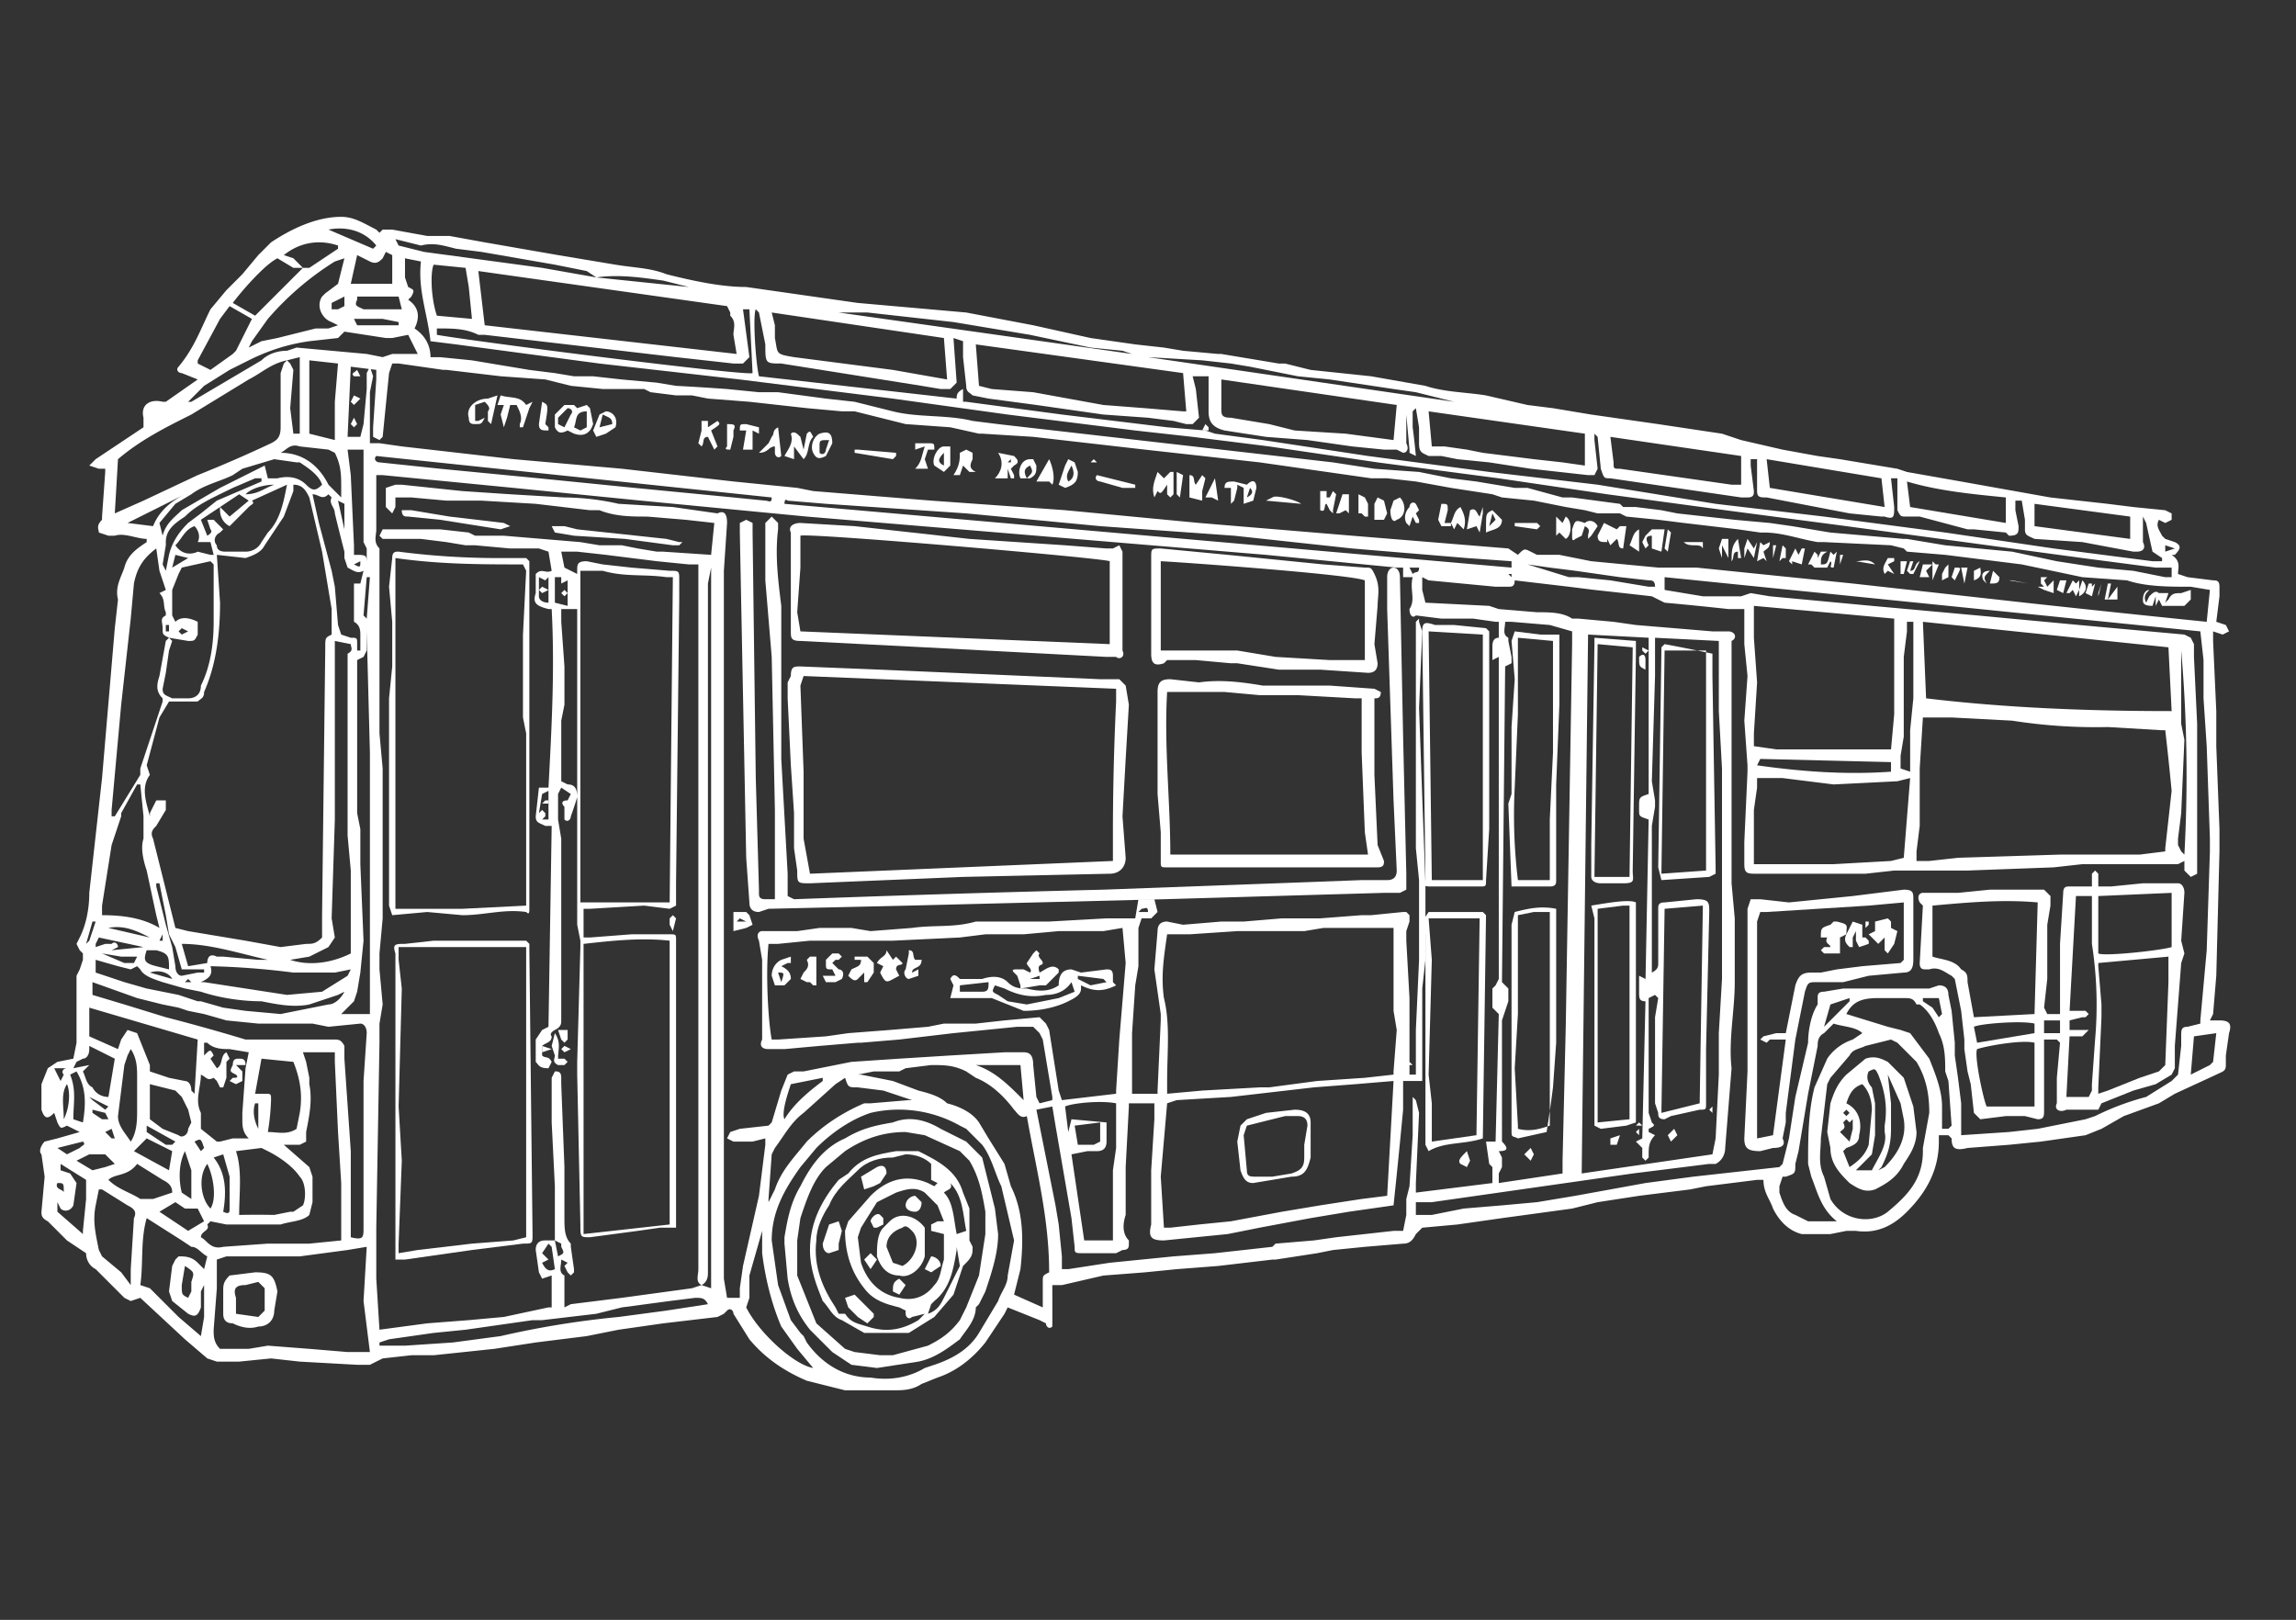 <svg xmlns="http://www.w3.org/2000/svg" fill="#ffffff" viewBox="0 0 720 508"><rect x="0" y="0" width="720" height="508" fill="#333333" stroke="none"/><path d="M677 163c-1 2 0 3 1 5l1 1 3 1c2 1 2 2 0 4h-1c3 2 2 4 2 6l3 1 8 1c1 0 2 0 2 2v3l-1 8 3 1 1 2-2 1-3-1v3l1 22v11l1 26v7l-1 39-1 12-1 2h3c3 0 4 1 3 4l-1 7v3c0 2-1 2-3 3l-13 6-5 3-11 4-7 4-5 2-14 2-10 1-13 1c-4 1-5 0-5-3l-1-1h-3v2c0 9-4 16-10 22-4 4-9 7-16 6h-3l-5 1h-9c-4-1-7-4-9-8-1-3-3-5-3-9h-2l-16 2-5 1-16 2-13 2-8 2-22 3-14 2-11 1-2 2c-1 2-2 3-4 3l-12 1-10 1-5 1-13 2h-1l-17 2-13 1-10 1-13 1-13 3h-3v2a2832 2832 0 0 1 0 11c-1 1-2 0-2-1l-2-1-10-4-1 2-6 9c-4 5-9 9-15 11l-5 2c-3 2-6 2-9 2h-15l-12-3c-7-3-13-7-18-13l-5-8c0-1-1-2-2-1l-1 1-2 1-17 2-14 2-10 2-16 2-13 2-19 2h-7l-9 1-2 1-2 1h-4l-18-1-9-1-10 1h-7l-3-1-7-6-14-13-3 1-2-1-7-7-2-2c-2-1-3-3-3-5l-6-4-6-6c-2-1-2-2-2-3l1-11-1-7c-1-1 0-3 1-4l4-1 7-2-4-2c-2 1-2 1-3-1l-1-3c-2 2-3 2-4-1v-8l2-5 3-2 5-1 1-5v-21l1-2 1-3v-2l-1-1-1-2 1-2c2-4 3-9 3-14l4-36 4-47 1-9c-1-4 1-7 2-10 1-4 4-6 7-8v-1c-3 0-7-2-10-1h-2l-3-1c0-1-1-2 1-4v-1l1-14v-1h-2l-3-1 2-2 6-4 9-6v-3c-1-4 2-6 6-5h1l10-7-5-2c-1 0-2-1-1-2 5-6 7-12 10-18l5-6 5-5 5-6 4-4c6-4 14-8 22-8 4 0 7 2 11 4l1 1 1-1h3l11 2h7l11 2 23 4 18 3c6 1 11 1 16 3 8 2 17 4 25 4l14 2 21 3 34 3 21 4 18 4 14 2 9 1 6 1 11 1h1l18 3h2l8 2 19 2 17 3c6 2 13 2 19 3l13 3 8 1 12 2 21 3 20 3 6 2 13 3 11 2 7 1 18 3 3 1 17 3 28 5 18 2 8 1 10 1 2 1v2l-2 1-2-1zm-505 89v-4l-2 1-1 6 1-1 1 1v1l-1 1h2v-5zM23 335l5-1-2 2c1 2 1 4 3 5 1 2 3 3 5 3l2-12-8-4v1c0 2-1 3-2 3l-2 1-1 2h-6l2 4 1-2c-1-1 0-2 1-2h2zM187 87a23422 23422 0 0 0 29 3l-8-2c-7-1-14-2-21-1l-3-2-10-2-23-4-8-1c-4-1-7-2-11-1l-4-1-4-1 1 2 8 2 37 5 17 3zm-92-3h-3l-5-3c-4 2-11 10-14 14l7 4 11-11 4-4h2l9-6v-1c-6-2-12-1-17 3l3 1 2 2 1 1zm-5 29c-5 1-8 4-12 6l-18 11c-8 4-16 8-23 14l-1 17 9-4 17-8a413 413 0 0 0 23-10c2-1 3-2 3-5v-17l1-3 1-1 1 1 1 2-1 12 1 8h2v-24l-4 1zm288 22 3 1 15 2 33 5 38 5 34 4 37 6 34 4 38 5 34 5 31 4h3v-1l-3-2-2-9-1-2v8c1 2 0 3-2 3h-1l-16-3-15-1c-2-1-3-1-3-3v-3l-1-6h-2v3l1 5c0 2 0 3-3 3l-1-1-10-1h-2l-15-4h-4c-2 0-2 0-3-2v-10h-2l1 9c0 3 0 4-3 3h-1l-10-1-26-5c-2 0-3 0-3-2v-10h-2v2l1 8c0 1 0 2-2 2h-2l-41-6c-2 0-2 0-3-3l-1-10-1-1v2l1 9-1 2h-2l-18-2-13-2-10-1-5-1h-4c-2-1-3-1-3-4v-5l-1-6-1 1v5a238 238 0 0 1 1 9l-2-1v-1l-1-11v9c1 2 0 3-1 3l-2-1h-4l-10-1-14-2-13-1-13-2c-4-1-5-3-5-6v-11h-5l1 4 1 9-2 2h-2l-4-1-8-1-14-1-21-3-15-2-5-1c-1-1-2-1-2-3l-1-9v-5l-3-1 1 14-2 2h-3l-6-1-44-7c-5 0-5 0-5-6l-2-10-1-1c-1 2 0 17 1 21l62 7c0-1 0-2 2-3v4h1l30 4 33 4 12 1zm62 204v9a2628 2628 0 0 1-3 30l-14 2-12 2-16 3-10 2-20 2c-4 0-5-1-4-5v-17l1-16v-5h-8v1l-1 19v15c-1 3-1 6 1 8v1c0 1 0 2-2 2l-2 1h-10c-3 0-3 0-3-2l-1-9-5-29-1-6-5 1 1 5 5 25 1 6 1 10v4h2l13-2 20-2 13-1 18-2 1-1 12-1 7-1 9-1 9-1h3l1-5v-5l1-4 1-16v-12l1 1 1 4-1 22v3l24-3v-5l-1-1-1-7h3l1-40-2-2v-6l1-1 1-2V206l-2 1v-4c0-1 0-3 2-3v-5h-1l-7-1h-10l-8-1c-1 1-2 0-2-2 2-3 0-6 1-10h-3v-3h-2l-41-4-48-4-48-4-48-4-52-5-40-4-41-4h-2v17c0 2-1 4 1 6v58l1 11v47l-1 11v5l1 11-1 6v6l-1 58v16l1 16 15-2 13-1 11-1 14-3h1v-10l-3 1-1-2-1-7c0-2 1-3 3-3h3v-17l-1-20v-14l1-2c1 0 2 0 2 2v2l1 26v16c0 3 0 6 2 8v1l1 7v1l-1 1-1-1-1-2 1-1-2-1c0 2-1 4 1 5v10l2-1 16-2 22-3 3-1c-2-1-1-3-1-5V177h-3l-10-1-16-2-9-1h-5l1 5 4 2v-1c0-2 0-3 3-3l5 1 9 1 12 1c3 0 3 0 3 3v6l-1 89v7l-2 1-8-1-17 1h-2v9h2l13-1h12c2 0 2 0 2 2v90h-5l-7 1-15 2c-3 0-3 0-3-4l-1-47v-4l1-36v-2l-1-5v-99h-5v4l1 14v12l-1 5v19l2 1c2 0 3 1 3 4a103 103 0 0 1-2 6c0 1-1 2-2 1v-4c-1-1-1-2 1-2l1-2-3-2-1 2v8l1 6v57c0 1 0 2-2 3 0 0-2 1-1 2 0 2-2 2-3 3v3c1 1 2 0 3 2l-1 2c-3 0-3-1-4-2v-7l2-3 2-1 1-63h-2c-2-1-3-1-3-3l1-9h3c1-19 2-37 1-56h-1c-4-1-5-2-4-5v-6c2-2 3 0 5-1l-1-6-3-1h-9l-11-1h-3l-6-1-8-1h-12l-1-1 1-2h18l9 1 2 1h9l24 2 6 1h7l5 1 6 1h2l15 1 1-10-9-1-12-1c-5 0-10 0-15-2h-3l-17-2-17-1h-11l-11-1h-5v3l-1 2-2-2v-6l3-1h2l19 2 15 1 17 1a79 79 0 0 1 17 2l17 1 14 2c2-1 3 0 3 3l-1 15v222l1 6h4v-3l1-7 5-22 2-16v-2l-4 1h-6l-2-1 1-2 3-1 9-1 1-1 3-10 2-5 2-1h3l15-3 15-1 16-1 17-1h6c2 0 3 1 3 4l1 10 1 2 4-1v-1l-3-18-1-2-2-2h-5l-20 2-17 2-12 1h-1l-12 1-11 1h-5c-2 0-3-1-2-3v-25l-1-6c-1-2 0-3 1-3h11l7-1h10l6 1 13-1c7-1 13 0 20-2h23l18-1h9l1-6h5l1 4-2 2h-3l-1 3v12l-1 6-1 15v19h8v-1l1-22v-2l-2-14 1-12c0-2 1-3 3-3l5 1 12-1h7l12-1h12l13-1h3l10-1h1l1 1v2l-1 3v3l1 18v24h2v-14l1-22v-25l-1-10v-71l1-1v1l1 3-1 24 1 28 1 27v24l-1 9v29h-6zm253-154-6-1c-7 0-14 0-20-2l-14-1-19-4-24-3-12-1-1-1-4-1-21-1h-2c-6-1-11-3-17-3h-1l-7-1-17-2-8-1-10-1-2-1h-7l-4-1-6-1-10-2-10-1-3-1-13-2-11-2-9-1h-5l-35-5-36-4-35-4-16-1h-1l-9-2-14-1-16-4h-4l-11-1-9-1-9-1-13-1-5-1h-5l-8-1-2-1h-13l-10-1-8-2-14-1-17-2h-1l-14-2h-2l-1 3-1 10-1 10-1 1-2-1v-3l1-15v-3l-8-1-1 22h4l1-4 1-11v-5l1-2 1 3-1 5v16h3l7 1 35 4 34 3 35 4 20 2 5 1 37 3 42 3 42 4 48 4 49 4 3 2c2-2 2-2 4-1l2 1h7l10 2 21 2h12l49 5 54 6a8023 8023 0 0 0 57 6l1-10zM101 294v-7l1-84c0-3 0-3 2-4v-8l-2-12-1-6-4-17c-1-2-2-4-5-4v2l-3 8-6 9c-1 2-3 3-6 4l-9-1 1 15c0 9-1 19-5 28 0 2-1 2-2 3h-9l-3 5-4 15 1 3c-3 4-1 9 0 13v-1l2-4h3v3l-3 5c-1 1-2 2-1 4l1 4 5 20 1 4 4 1 18 3 11 2 8-1c2 0 3 0 5-2zm589 27v-1l2-22 1-31v-4l-1-29-1-15v-12l-1-9-168-17v4l12 2h12l3-1 6 1 32 3 33 3 32 3 33 3 2 1 1 2v4l1 21v47l-2 1-2-2v-3l-2 1h-30l-9 1-27 1h-23l-9 1h-34c-3 0-4 0-4-3v-7l1-22v-2l-1-14 1-14-1-10v-11h-5a1050 1050 0 0 0-20-2l-4-2a3390 3390 0 0 0-18-2l-8-1-17-2c0 2-1 2-2 2h-4l-21-2-2-1v4l1 4 20 1 3 1 12 1c4 0 8 0 11 2h2l11 1 7 1 24 2h5c2 0 3 2 1 3v76l1 11v20c0 9-2 18-1 27l-2 25c0 2-1 4-3 5h-2l-24 3-63 9h-5v4h5l10-2 12-1 11-1 12-2 22-4 15-2 27-3 1-1 2-8 2-13 4-17c0-4 1-9 3-12v-2c0-1 0-2 2-2l6-1h27l3-1c2 0 3 1 3 3l1 5 1 10v4l1 7 1 8v10l15-1 9-1 15-3 3-1a83 83 0 0 1 16-6l8-5 2-2 1-9v-3c0-2 0-3 2-3l4-1zm-324 22 11-1 18-1h3l15-2 15-1 9-1v-1l1-13-1-6v-26h-22l-6 1h-21l-15 1h-7c-1 7-2 13-1 20 2 8 1 17 1 26v4zm313-76v-1l2-18a966 966 0 0 0-2-19h-1l-17-1a169 169 0 0 1-30-2l-19-1h-9l-1 16v18l-1 8v3h4l9-1 32-1h25l8-1zm-346 78 17-2v-1l1-16 2-24-1-11-6 1h-14l-11 1h-12l-8 1-21 1h-26l-10 1h-3c-1 10 0 25 1 30h2l15-1 7-1 13-1 12-1 5-1h10l9-1 11-1 2 2 1 2 3 19 1 3zm-123-62 1-102h-2c-7-1-13 0-20-2h-7v104h28zm-27 13v91l27-3v-89c-9-1-18 0-27 1zm354 66 1-5 1-20v-13l1-17v-66l-1-18v-22l-20-1v12l-1 33 1 6v2l-1 6v47-1c2-1 2-2 2-3v-17c0-1 0-2 2-2l10-1c4 0 4 1 4 4l-1 43v17c0 2 0 2-2 2l-9 2-2 1c-2 0-2-1-2-2l-1-3v-27l1-6-1-1-2 1v36l1 3c1 1 1 1-1 2v1l2 1c-2 2-2 4-2 6v1l-1 1-1-1v-3l-2-2 2-1 1-43c-2 0-2-1-2-3v-5l2 1v1l1-51c-3-1-3-1-3-3v-1c0-3 0-3 3-4v-49l-19-1-2 169 41-6zm-172 23h2l9-1 10-1 16-3 12-2 13-2 8-1 2-36-12 1-13 1-26 3-17 1-3 1-2 23 1 16zm228-150 1-11v-30l-44-4v10l1 14-1 16v4l7 1h36zm88-12-1-20-77-8 1 24c25 3 51 4 77 4zm0-45h-5l-23-3-37-5-37-5-38-5-37-5-34-5-38-5-34-5-24-3-18-2-40-5-36-5-48-6-44-5-45-6-8-1c-1-9-4-16-3-25l-5-1v6l1 3c2 1 2 1 1 3l-1 1c3 2 4 5 2 9 3 2 5 5 5 9h3l10 1 18 3 8 1 6 1h6l9 1 11 1 6 1a765 765 0 0 1 16 1l10 1h6l15 2 9 1 12 3c8 2 17 1 25 3l8 1 35 4 35 4 35 4 13 2 14 1 10 2 8 1 12 2h4l11 3h3l15 2 1 1h4l8 1 5 1 18 2 11 1 7 1 12 2 23 2h1l12 2 21 2 14 3 13 2 11 1 10 2h2v-3zM470 371l20-3v-4l1-42 2-120v-4l-7-2-12-1h-2c0 2-1 4 1 5v1l1 5v2l-2 1-1 99 2 2v4l-2 6v38c2 2 2 3-1 3l1 2v3l-1 2v3zM231 111l-1-6c0-2 1-4-1-6v-1l-1-2-78-11 2 17 79 9zm320 133v3l-1 7v17h25l18-1 4-1 2-25-4 1-20 1-16-2h-8zM53 200l1 1-1 3-1 7-1 5c0 2 1 2 3 3h5c2 0 4-1 4-4 3-6 4-13 4-20v-18l-1-1-9 2-1 2-2 5v8l1 2c2-2 5-1 7 0v4c-1 2-1 2-3 2l-6-1c-2-1-2-1-2-3s-1-3 1-4v-1c-1-2 0-4-2-6l2-1-2-6-1-7c-4 3-6 6-7 11l-1 11-3 27-3 33v2h1l8-13v-2l6-18 1-3v-1c-2-2-2-4-1-7l2-11 1-1zm16 223h9l6-1 13 1 12 1h7l-2-16 1-17-6 1-15 2H71l-3 1v9l-1 13c0 2 0 4 2 6zm200-86h1l10 2 8 3c4 1 7 2 9 4 4 1 8 3 10 6l3 5 5 8 2 7c4 8 4 17 3 26l-2 8 9 4v-8c0-2 0-2 2-3 0-17-4-32-7-49-2 1-3-1-4-2-3-4-7-8-12-10l-3-2c-4-2-7-2-11-2l-8 1-2 1h-8l-5 1zm49 52-4-17c-2-4-3-9-6-13l-5-5-2-1a39 39 0 0 0-28-4c-6 2-12 6-17 11l-5 6c-5 7-9 14-9 23l2 14 4 11 3 4 1 1 1 2c5 7 12 11 20 11 6 1 12 0 17-3l3-1c6-2 11-5 14-10l6-10c1-3 3-5 3-8l2-11zm-11-268 4 1 13 1 22 4 13 1 12 1h1l-1-12-65-9 1 13zm215 164-1 64 12-3 1-62-12 1zM89 359l8 7 1 3v8l-1 4c-2 2-6 2-9 3H71l-5-1-1 1c1 2-2 2-2 4 2 1 3 4 7 3l14-1h13l10-1v-18l-1-16-1-22v-3H95l1 3 1 5v2c1 5 0 10-1 15v3l-2 1h-5zm-60-47 10 3 13 4a628 628 0 0 1 25 7h28c1 0 2 0 3 2v4l2 29v27c4 1 4 0 4-3v-46l1-15c0-2-1-3-2-3l-10 1-5-1H81l-10-1-7-2-5-1-3-1-5-1-8-2-14-5v4zM242 98l1 4v4c1 5 0 5 6 6l31 4 17 3-1-13-54-8zm195 40 1-11-55-8v9c0 2 0 3 3 3l12 2 8 2 16 1 15 2zm168 211c0-6-1-11-4-16l-6-6-2-1-8 2c-2 1-4 1-5 3l-6 7-1 2-2 17c0 4-1 8 1 12l2 7c4 7 13 8 18 4 6-5 11-10 11-19v-1l2-11zM497 136l-49-7 1 11h4l7 1 5 1 16 2 9 1 7 1v-10zm-392 65v56l-1 31 1 6-2 3-6 3-6 1c6 2 13 1 19-2v-26l-1-11v-57c2-1 1-2 1-3l-5-1zm-61 45h-1l-5 9v1l-1 3-2 6-3 19v3c7 0 13 1 18 4l-1-4-3-14c-1-3-2-7-1-10v-7l-1-10zm305 143v-22l1-7v-14c-5-1-14 0-16 1l1 8 1-4a2038 2038 0 0 0 11 1v6c0 2-1 3-3 3h-3l-5 1 4 27h9zm156-252 1 8c0 2 0 2 2 2l35 5h3v-9l-41-6zM116 318v-82l-1-38v-2 8l-1 2-2 1v48l1 5v11l1 24-1 10-1 6-1 3-4 4h9zm-79 11 1-3 2-3 3 1 4 10v2l6 2 5 1c1 0 2 1 2 3l1 1 1-17-34-10v9l9 4zm37 32c2 6 1 13 1 20a307 307 0 0 1 11 0l5-1h1l3-2c1-2 1-7-1-9-2-3-6-6-10-8l-2-1-8 1zm167 15v1l2-4c2-6 6-10 10-15 5-5 11-9 18-12h2l12-1h1l-9-3-8-1c-3 0-3 0-4-3l-3 2-10 9c-4 3-6 7-9 11l-1 2-1 14zm370-22 1-1-1-14-1-3c0-4 0-8-2-12-1-3-3-7-6-9h-1c-1-2-2-2-4-2h-8c-5 0-8 1-10 5l13 4 4 1 3 1 3 4 3 4c2 5 4 10 4 15v7h2zm-21-204-36-6 1 9 18 3 18 3-1-9zm-14 233c-5-4-6-9-8-14l-1-4c0-8 0-16 2-24l4-9c2-3 5-5 8-6l3-2c-2-2-6-2-9-3l-3 3c-2 1-2 3-2 4l-3 15-3 18-1 4c0 3 0 3-3 4h-1l-1 3v2c1 3 2 6 5 7l4 2h9zM64 398l1-4c-2-1-3-3-5-3l-3-2-11-7c-2 7-1 14-2 21l3 1 9 9 7 6 1-6v-10l-1 2v5c-1 3-2 3-4 2l-5-4-1-3 1-8 1-2 1-1c2 0 4 0 6 2l2 2zm14-68-6-1c-2 0-5 0-7-2h-1v4c2-2 2-2 3 0l-1 1 2 3c2-1 1-4 3-5l1 2-1 1v5l-1 3h-1l-1-2-1-1c-2 1-2 0-4-1 0 4-2 8 0 12v5l5 4h1l4-1h5c-2-2-2-4-2-6v-2l1-14 1-5zm168-172 228 20v-2l-14-1-36-3-37-4-42-3-42-4-44-3-12-1s-1-1-1 1zm-13-61 2 15-2 2h-3l-18-2-60-7h-2c-4-2-8-2-13-2v2c11 2 97 13 99 12l-1-20h-2zM70 166l-1 1c-2 1-2 3-1 4 0 2 2 2 3 2h6c2 0 4-1 5-3l2-3c4-4 5-10 6-15l-11 5c1 1 0 1-1 2l-3 3-3 3c-2-1-3-3-3-5v-1l1 1 2 2 6-5-3-2-12 8 2 5s2-1 1-2l-1-3h2l3 3zm36-64-2-1c-3-1-5-5-3-8l1-1 4-3 2-8-3 1a92 92 0 0 0-21 18l-5 7-1 2 4-2 5-1 12-3h4l3-1zm117 302V178l-1 5v216c0 1 0 3-2 4l3 1zM63 308h1l13 2 13 2 11-1 8-5 1-2-5 1H92a247 247 0 0 0-26-2c1 3-1 4-3 5zm49-104h1v-5c0-1 0-3-2-4v-12h2l1-4c-2 1-3 0-5-1l-1-3v-2a778 778 0 0 1-3-12c0-2-2-3-1-5l-1-1c-2 2-3 0-5 0l2 9 4 15 1 5 1 12 1 3 3 1c2 0 2 0 2 2v2zm110 205c-1-2-2-2-4-2l-8 1-15 2-8 2-17 2h-3l-21 3-10 1-14 2-3 1v1h8l15-1 15-2a285 285 0 0 1 37-6l15-2 13-2zM30 305l9 3 7 2 10 2 6 2h1l7 2 7 1 11 1 15-3c2 0 4-2 5-4l-2 1-9 3c-5 1-10 0-15-1-6 0-13-1-19-3l-5-1-7-2c-3-1-6-2-7-4l-1-1-2 1-4-1-7-2v4zm1 68-1 5c-1 5 0 9 1 14l1 2 6 5 3 4v-5l1-16c1-2 0-3-2-4l-8-5h-1zm53-18c3 0 6 1 9-1l1-5c1-6 0-11-2-16l-10-1-2 11h3c2 0 2 0 2 2a78 78 0 0 1-1 10zm34-212c-1 1 0 2 1 2l19 2 31 3 30 3 31 3 10 1c1 0 2 1 2-1l-124-13zm-59-17h1l22-13c2-2 5-3 8-3l3-1 22 2 5 1 3-1h8l-3-6-5 1h-2l-13-2-2 2-9 1c-7 1-13 3-19 6l-6 3-8 5-5 5zm570 38v-8c-10-1-21-2-31-5l1 8 30 5zm39-2-30-4v7l30 4v-7zM234 410c4 8 15 18 21 19l-5-6-5-7c-3-7-5-15-6-23v-7l-4 14v7l-1 3zM97 113v23l8 2v-12l1-12-9-1zm40-14 11 1-1-10-1-6-10-1c-1 2-1 10 1 16zm-86 69c1-4 4-6 6-8l12-7 14-7 1 4h3c4-1 7 0 9 2s3 2 5 0c-1-3-4-5-7-7h-1l-7-1-10 3-3 2c-4 2-9 3-13 6l-5 3-5 6 1 4zm21-72-3 4-7 13v1l4 2 7-5 1-1 3-6 2-4-7-4zM47 351l4 3 5 2c1 1 3 0 3-2l1-2-1-4-2-4-2-2-4-1-4-1v11zm-6 7c2-3 2-7 2-10v-10c0-3 0-6-2-9l-1 2-1 3-2 16c0 3 2 5 4 8zm552-116v-3l-41-1-1 2c14 2 28 3 42 2zM43 365c-3 4-7 3-9 5 3 3 7 4 10 6h4l6-2c0-2-1-3-3-4l-8-5zm72-188v-5l-1-2v-29h-5l1 8 1 22v3c4 0 4 0 4 3zm148-79 92 13-3-1-10-1-19-4-24-4-27-3h-9zm336 144v-13l1-10v-24h-2v3l-1 8v25l-1 6v4l3 1zm-492-86v-3c0-4 0-7-2-11l-2-1-9-1c-3-1-4 1-6 2 7 0 12 4 15 10l4 4zm253-44 96 14-4-1-8-2-7-1-20-3-10-1-15-3-6-1-9-1-17-1zM112 80l-2 9h13v-9l-2-1-1 2c-1 1-2 2-4 1l-2-1-2-1zm407 104c0-2-1-2-2-2l-9-1-14-2-8-1-7-1a5302 5302 0 0 1 13 4h3l10 1 12 2h2zm165 43 1 5-1 23-1 8v2l1 2 1 1a455 455 0 0 0-1-64v23zM26 387v-1l1-10v-6l-8-5v2l3 1 2 3-1 7c-1 2-3 2-4 1l-1-2v3l8 7zm56-237h-2l-7 3c-6 3-11 5-15 9-3 2-6 4-6 8v1l-1 6 1 2 1-5c1-4 3-7 6-10l4-3 5-4 14-6v-1zm238 184h-14c6 2 10 6 15 11l-1-11zm368-9-1 12 6-3 1-1 1-9-7 1zM84 301c-9-2-18-5-27-5l2 7 6-1c0-2 1-3 3-2h2l11 1h3zm-22 78h-4l-3-2-5 3 9 6 5-3-2-4zm-8-18-8-4-4 4 11 6 1-6zm58-268v1c-1 2 0 2 2 3h12l-1-4h-13zm-50 77c1-2 0-4-1-5-3 1-4 4-6 6 2 3 5 3 7 2l4 1h1l-1-4h-4zm275 183 1 6h5l2-1v-6l-8 1zm-79-14v-1l-10 2c-1 3-3 9-2 11 3-5 8-9 12-12zM26 352c1-6 1-11-2-16l-2 1c2 5 1 9 1 14l3 1zm22-187c2-5 6-8 10-10l-18 9 8 1zm2 112h-1v1l3 12 2 7 1 6c0 2 1 3 2 3l5-1h2v-1h-7l-2-7-2-4-1-6-2-10zm8 84c-2 4-2 9-1 13l3 2v-9l-2-6zm60-284c-4-5-10-6-15-5l7 3 7 3 1-1zM36 365l-3-3h-5l-4 2 5 3 4-1 3-1zm29 0c-3 4-2 11 1 14 2-3 1-10-1-14zm2-2c4 5 4 11 3 17 2 1 2 0 2-1v-10l-2-7-3 1zm111-173v-8l-2 1v-2h-2v8l4 1zM45 297l-14-3-1 2v1l3-1h2c1-1 2 0 2 1l-2 1 10-1zm80-196-5-1h-9l1 2h13v-1zM53 304c0-4 0-5-4-6h-3c-1 3-1 4 3 5l4 1zm5 93-1 6c0 3 0 3 2 4l1-2v-3c1-3 1-3-2-5zm516-82-2 7 8-8v-1l-6 2zM169 181v6c0 1 1 2 3 2v-8l-1 1-2-1zm5 217-1-7-1-1-2 3 2 2-2 1c1 2 2 3 4 2zM46 353v2l6 4h2l1-1-9-5zm-26-2c2-4 2-9 1-11-2 3-1 7-1 11zm12-52 7 3h3l1-2h-5l-6-1zm-11 63 4-2c1-1 2-1 1-2l-8 2 3 2zm582-49v1l3 2 2 3 1-1-1-5h-5zM86 152c-3 0-7 1-9 3 4 0 6-2 9-3zm22-59-4 2v2h2l2-1v-3zM34 291l13 3c-4-2-8-4-13-3zm-5 58 3 2h2l-1-2-4-1v1zm52 5v-8h-1c-1 3 0 6 1 8zm33-161 1 1 1-13h-1l-1 12zm-59-19-1 4 5-3-4-1zm51-17 2 9v-8l-2-1zm346 22 13 1-13-1zM27 296l1-1 2-6h-1l-2 7zm-11 50v-8 8zm48 14c-1-3-1-3-3-2l2 3 1-1zm-10-53c-1-2-4-3-7-2l7 2zm-26 37 1 1 4 3 1-1-6-3zm-8 30c0-3 0-3-2-3-1 2 2 2 2 3zm154 15 1 5c2-1 2-1 1-3v-1l-2-1zM48 269l1 6-1-6zm-15 86 2 2h1l-1-3-2 1zm410-175c1-1 2 0 2-2h-3l1 2zm236-9v2l3-1-3-1zM360 286c0-2-1-1-2-1l-1 1h3zM59 198l-2-1-1 1 1 1 2-1zm52-21c2 1 2 1 2-1l-2 1zM51 295v-2l-1 2h1zm423-114v-1h-1l1 1zM60 197v2-2zm456 57v-3 3zM52 198h1v-2h-1v2zM29 354h-2 2zM244 95h1-1zM60 308l-1-1-1 1h2z"/><path d="M243 282v-28l-1-48-2-24v-18l2-2 2 2v2c-1 8 0 16 1 24v48l2 36v7l2 1a7694 7694 0 0 1 97-3l81-3h8c2 0 3-1 3-3l-1-22-2-60v-10c0-2 1-3 2-3s2 1 2 3l1 50 1 43v5l-2 1h-5l-69 2-80 2-44 1-3 1c-2 0-3-1-3-3l-1-14-2-102v-3l2-1 2 1v3l1 77 1 35v1c0 1 0 2 2 2h3z"/><path d="m299 211 46 2h6l2 2 1 6-1 17-1 18 1 13c0 3-2 5-5 5l-46 1-48 2c-4 0-4 0-4-4l-1-7v-11l-1-15-1-21v-5l1-2c0-3 1-3 3-3l25 1 23 1zm-47 1-1 3 1 27v21l2 11 95-4v-11a887 887 0 0 1 1-39v-4l-98-4zM251 164l17 1 36 4 30 2 13 1h2l2-1 1 2v31c1 2-1 3-2 2h-3l-57-3-39-2c-3 0-3-1-3-3v-31c-1-2 1-3 3-3zm97 12c-2-1-95-9-97-8v10l-1 14 1 6 97 4v-26zM431 219v24l1 22 2 5c0 1 0 2-2 2h-66c-2 0-2 0-2-2v-9l-1-12v-32c0-3 1-4 4-4l9 1c7-1 14 0 20 1h21l14 1 2 1c0 2-1 2-2 2zm-4 0h-2l-18-1h-12l-11-1h-18c-1 17 1 34 1 51h62l-1-7-1-25v-17zM361 190v-15c0-3 0-3 3-3l21 2 30 3 13 1c2 0 2 0 3 2 2 4 1 7 1 10l-1 12 1 6c0 2-1 3-3 3l-15-1h-13l-13-2h-2l-11-1h-9l-1 1c-3 1-4 0-4-3v-15zm3 14h24l12 2 17 1h11v-25c-5-2-62-6-64-6v28zM123 287l-1-3v-65l1-10v-14l-1-11 1-9c0-2 1-2 2-2a244 244 0 0 0 29 2h11l1 1v109c0 1 0 2-1 1-7-1-13 1-20 1l-11-1-11 1zm42-3v-54l-1-5v-26l1-20-1-2c-13 0-26 0-40-2v110h21l20-1zM124 395v-96c-1-3 0-3 3-3l9-1h29l1 1v2l1 89c0 3 0 3-3 3l-8 1-8 1-21 3h-3zm41-7v-91h-40v4l1 9-1 37 1 17-1 26v3l6-1 17-2 13-1 4-1zM467 198v62l-1 16c0 2 0 2-2 2h-15c-2 0-3 0-2-2v-1l-1-76v-1c0-3 1-3 4-2h6l10 1 1 1zm-19 0 1 78h16v-77l-17-1zM448 286h17l1 1-1 70c-6 2-12 1-17 4l-1-2v-66l-1-4 2-3zm0 2 1 13-1 36 1 9v12l14-2 1-68h-16zM173 165h4l4 1 28 3 4 1h1l-1 1h-2l-15-2-16-1-6-1-1-2zM160 165l-3 1-19-3-10-1c-1 0-2 0-2-2h3l12 2 17 2 2 1zM230 292v-6h4l1 1 1 3-2 1-4 1zm4-3-2-1-1 1h3zM174 324c2 3 1 5 1 8h2l1 1-1 1h-2c-2-1-1-2-1-3l-1-3 1-4zM460 361l1 3-1 2-2-1c-1-1 0-2 2-4zM175 323h3v3l-1 1-1-1-1-3zM211 292l-1-2v-2l1-1 1 1-1 4zM173 329l-3 1v-2l3 1z"/><path d="m179 329-2 1-1-1 1-1 2 1zM443 334h-2l1-1 1 1zM181 128l3-1 1 1 1 5c-1 3-3 4-6 3l-2-1c-2 1-3 1-4-1v-4l3-3h3l1 1zm-4 6 2-4c1-1 0-2-1-2l-3 3v2l2 1zm3 0 2 1 2-1v-5c-4 0-3 3-4 5zM687 185v3l-2 2h-7l-1-2-1 2v-3l-1 3c-3 0-3-1-3-2 0-2 1-3 2-3-1 1-2 2-1 4l1-2c1-1 2-2 3-1h3l-1 3 1-1c1-2 2-2 4-2l3-1zM510 165l-1 7c-2 0-1-2-2-3l-2 2-1-2v1c-2 0-3 0-3-2l2-4 4 2 1-1h2zM390 153l-2-1v1l-1 4-1 1v-5h-2c0-2 1-2 3-2l4 1c2-2 3-1 3 1l-1 4-3 1v-5zm1 3c2-1 2-2 1-3l-1 3zM158 134l-1-4 1-3h-2l1-3c3 1 6 0 8 3l2-1-1 2-1 3-1 3h-1v-1c1-2 0-4-1-6h-2l-1 4-1 3zM249 144l-3-1c1-2 3-4 2-7 1-1 2 0 3 1l1 4 1-5c1-1 1-1 2 1-2 2-1 5-3 7l-3-4v4zM156 124l-2 9-1-1v-3c1-1 0-2-1-3l-3 1v5h1l2-1c-1 2-1 2-3 2-1 0-2 0-2-2-1-3 2-6 6-6l3-1zM366 152c-2 3-2 3-3 2l-1 2c-1-3 0-5 1-8l2 2 2-2h1v7l-1 1-1-1v-3zM316 147v3h-4c2-2 3-5 1-8l5 1c1 1 2 2 0 3l-1 1 1 2v1h-1l-1-3zm1-2v-1l-1 1h1zM224 141l-2-4c-2 0-1 2-2 3l-1-1 1-4v-3h2v2l3-2c1 1 1 1-2 3l2 5-1 1zM373 156v-7c2 0 1 2 2 3l2-3 1 1-1 4v3l-4-1zM521 173l-3-1v-4c-2 0-2 1-1 3l-1 1-1-2 1-2 2-2h4l-1 7zM306 148h-2l-2-2-1 3h-2c2-3 2-5 2-7l2-1 2 1v2c-1 2-1 3 1 4zm-2-4h-1c-1 0 0 0 0 0h1zM497 165l-1 3-2 1c-1 1-1 0-1-1v-2c1-3 1-3 4-2 1-1 3-1 4 1l-2 3-1 1v-1c0-1 1-2-1-3zM488 162l2 2 1-2c2 1 2 6 0 7l-2-2-1 1v-6zM187 137l-1-2 2-5 2-1c2 0 4 2 3 5l-3 2-3 1zm1-3 4-1c0-2-1-2-3-3l-1 4zM338 148c0 3-1 4-4 5l-2-1 2-6 1-2 2 1 1 3zm-2-2c-1 2-2 3-1 5 2-1 2-3 1-5zM569 173l1 1v1l1-2h2c-2 1-2 2-2 4 2 0 2 0 3-4l1 1 1-1-1 5c-2 0 0-1-1-2l-1 2h-4l-1-1h-1l2-4zM290 140l-3 1v-2h4c2 0 2 0 2 2h-2l-1 3 1 3h-4c2-2 2-4 3-7zM261 139l-2 4c-2 1-3 1-4-1s0-5 2-6c3-1 4 0 4 3zm-1-1c-3 0-3 0-3 2v2c1 1 2 0 2-1l1-3zM460 166l1-6c2-1 2 1 3 2l1-3v2l-1 6-1-2-3 1zM298 144v2l-2 2-3-2c-1-2 1-6 3-6h2v4zm-2 2v-4c-2 2-2 3 0 4zM329 144c1 2 2 6 1 8l-1-1h-4l4-7zM414 160v-6h2v2h1l1-2 1 1-1 5v1l-1-1-1-2c-1 0 0 3-2 2zM238 136l-2-1v6h-3l1-6h-2c0-2 0-2 2-2l4 1v2zM443 162l-1 3-1-1c-1-2 0-4 1-5 0-1 1-2 2-1l1 2-1 1 1 2v1h-1l-1-2zM431 163v-5l1-2 2 1 1 4-1 2h-3zM244 134l1 9c-1 1-2 0-2-1v-2c-2 0-2 2-5 2l3-3 1-2c1-1 0-2 2-3zM325 146c0 2 0 3-2 4h-3c-1-2 0-6 3-6h1l1 2zm-3 4c2-2 2-2 1-4-2 1-2 2-1 4zM466 167v-2c0-4 0-4 2-5l3 3c0 3-3 3-5 4zm1-2 2-2-1-2-1 4zM436 160l1-3 2-1c2 2 2 6-1 7-1 1-2 0-2-3zm2-2v4-4zM426 161v-6l2 1 1 2v4h-1l-1-1h-1zM344 149l12 3v1h-4l-7-2c-1 0-2-1-1-2zM281 143l-1 1-12-2v-1h1l12 1v1zM422 160l-2 1h-1l2-6h2v6l-1-1zM514 166v7l-3-2c1-2 1-4 3-5zM382 157l-2-1h-2l3-6 1 7zM459 166l-2-2-1 2-1-2c1-2 1-4 3-5 1 2 2 4 1 7zM170 126c2 1 2 1 1 7l1 1v1c-2 0-3 0-3-2l1-7zM452 158c2 0 2 0 2 2l-1 4h2v1h-3l-1-2 1-5zM408 158l-11-1 2-1c1-1 8 1 9 2zM644 186l-3-1-2-1h2l-1-1v-2h2l-1 1 1 2 2-2v4zM229 141c-1 0-2 0-1-1v-7c2 0 3 0 2 2v2l-1 4zM566 172l-1 5-3-1v1l-1-1 2-4 1 2 1-2h1zM540 169h2v6l-2-4v4l-1-3 1-3zM370 156l-1-1v-7l2 1-1 7zM548 172l-1 3v-3l1-3 2 3 1-2-1 5-2-3zM475 164h7l1 1-1 1-7-1v-1zM545 175v-2c-2 0-1 2-2 3 0-3 0-5 2-7l1 6h-1zM528 170h6v2c-1-2-4 0-6-2zM652 185l-1 2-1-2-1 1h-1l2-4 1 1 1-1v3zM559 171l1 1v-1 4h-1l-1 1 1-5zM552 170l1 1 2-1c0 2-1 2-2 3l1 3-1-1-2 1 1-6zM594 176l-2 1 2 3-2-1-1 1c-1-2 0-3 1-5h2v1zM646 182h2l-1 4-2-1 1-3zM656 183v1l1-1-1 4-2-1 1-3h1zM523 166l1 1-1 6-1-1 1-6zM621 178c0 1 1 3-2 4v-3l2-1z"/><path d="m652 185 1-3c2 2 1 4-1 5v-2zM605 181h-3l1-4h3l-2 2 1 2zM611 177v4l-2 1v-2l1-2 1-1zm0 1-1 3 1-3zM600 176l-1 3c2 0 1-2 3-3l-2 4h-1l-1-1 1-3h1zM613 178c2 0 2 0 1 2l-1 2-1-1 1-3zM625 179l2 2c0 2-1 2-3 2l1-4zM113 125l-2 2-1-1 1-2 2 1zM616 183l-1-5h2l-1 5zM664 188h-3l3-4v4zM608 177l-2 5v-6l1 1h1zM596 176h2l-1 4h-1v-4zM588 177l-6-1c2 0 4-1 6 1zM660 188l1-5h1l-1 5h-1zM623 183l-1-1c-1-2 0-3 2-3-2 2-2 2-1 4zM112 116l1 2h-2c-1-1 0-1 1-2zM111 131l1 2-1 1-1-1 1-2zM631 182l5 1-6-1h1zM627 183l1-4-1 4zM556 175v-4h1l-1 4zM578 174l-1 3v-3h1zM658 186l1-3-1 4v-1zM342 145l1-1 1 1h-2zM642 318h4v-22l1-16c0-2 1-2 2-2h7v-4l1-1 1 1v4h4l10-1h11c1 0 2 1 2 3l-1 15 1 4-1 3-2 26v7l-1 2-5 3-7 2-10 4-1 2h-10c-2 1-4 0-3-2v-8l1-11-1-1h-4v22c0 2 0 3-2 3l-4-1h-6l-8 1-2-2-1-9-1-4-1-7v-3l-1-9-2-10-1-1c-2-1-4-3-7-2h-1c-1 0-2 0-2-2l1-18-1-1c-1-2 0-3 1-3h11l10-1h17l2 2v3l-1 6v17l-1 9 1 2zm-3-35c-11-1-22 0-33 1v16c3 1 7 1 9 4 2 1 2 2 2 4l2 11 19-1 1-35zm41 17-22 2v1l1 12v4l-1 22v2l3-1 10-4 6-2 2-2 1-26v-8zm-31 17h5l1 1-1 1h-1l-4 1v3h6l-1 1-1 1h-4l-1 19h7l1-2v-2l1-14a124 124 0 0 0-1-30v-15h-5l-2 36zm9-36v18c2 1 20-1 23-2v-17l-23 1zm-20 46c-4-1-15 1-18 2-1 2 2 16 3 18h15v-20zm-18 0 18-3v-3c-4-1-17 0-19 1l1 5zm26-3v-4h-5v4h5zM561 283l20-2 16-2c3 0 3 1 3 3v19c0 3-1 4-3 4l-11 1-8 2h-8c-3 0-3 0-4 3l-3 15-3 23v3l-1 5c1 2 0 3-3 3l-4 1c-4 0-5-1-5-4l1-21v-51l1-3h3l9 1zm-9 3-1 3v68l5-1 4-30h-5l-1 1-2-1 1-1 4-1h3l3-15c1-3 2-4 5-4h3l5-1 8-1 12-1 1-1v-18l-11 1-32 2h-2zM298 307c1-2 2-1 3 0h7c3-1 6-1 8 1s4 2 6 2c4 1 7 1 10-1 0-3 1-5 4-5l3 1 8-1c1 0 2 0 2 2v2l1 1c-4 2-7 2-11 0v1c0 2-2 3-4 4-4 2-9 3-14 3l-5-2-5-2h-13l1-4-1-2zm14 2c-1 2-1 2 1 3l3 2 6 1 10-2 5-2-1-3c-2 3-5 4-8 4-5 1-9 0-13-2l-3-1zm-11 2h7c2 0 2-1 2-3l-9 1v2zm46-3-1-1-8-1v1l4 2 5-1z"/><path d="m322 302 2-3 1-1 1 1c-1 1 1 2 1 3s-2 0-1 3c2-1 4-3 6-1v1l-4 4h-2l-6 1v-1l-1-3-1-1c-1-1 0-1 1-1h2l2 1c1-1-1-2-1-3zm4 5v-1l-3 1h3zM274 305l-2 3h-1v-3l-2 2c-1 1-2 0-3-1l1-2c2-1 3-1 3-3h-2v-1h4l1 1 1 1v3zM276 305l1-2-2-1c1-2 3-2 3-4l2 3 1-1 2 2c0 1-2 0-2 2l1 2c-4 2-4 3-6-1zm3-3v2-2zM245 303c2 1 3 2 3 4l-2 2h-3l-1-3c0-2 1-4 3-5l3-1v2h-1l-2 1zm0 5c1-3 1-3-1-3l1 3zM262 306l-1-2c-2 0-2 0-2-2v-1l2-2h2l1 1-1 1h-1l-1 1 2 2c1 0 2 1 1 3l-2 1h-3l-1-2h4zM253 301l1-1h2v9h-1l-1-1h-1l-2-1 1-2c1-1 2-2 1-4zM289 301c0 3-3 2-3 4l2-1v2l-3 1c-1 0-2-2-1-3l1-5v-1c2 0 1 2 2 3h2zM521 276l-1-4 1-68v-1l1-1a557 557 0 0 1 15 3v7l1 60v2l-2 1-15 1zm14-3v-69h-13l-1 70 14-1zM500 200l13 1v4l-1 68c0 3 1 4-3 4h-7c-2 0-3-1-3-2v-10l1-63v-2zm12 3-11-1-1 73h11l1-72zM499 284c6-1 12-2 14-1v69l-3 1-8 1-2-1v-65l-1-4zm2 1v67l10-1v-67h-2l-8 1zM526 356l-2 2-1-2 2-2 1 2zM508 356l-1 3h-2v-2l3-1zM516 210c-2-1-2-1-2-4 1-1 2-1 2 1v3zM517 204l-1 1-1-1v-1l2 1zM537 347v2l-1-1 1-1zM514 356l-1-1 1-1v2zM515 353h-2l1-1 1 1zM388 358l1-5 2-2 6-2 9-1c3 0 5 1 5 4v11c-1 4-2 6-6 6l-12 2c-2 0-3-1-4-4l-1-9zm3-5-1 3 1 11c0 2 1 2 3 2h5l6-1c3-1 4-2 4-5v-4l1-6c0-2-1-3-3-3h-4l-12 3zM378 135h-1l1-2 1 1v1h-1zM474 278l-1-26 1-3v-21l1-15-1-12 1-3 8 1h6v22l-1 25v30c0 1 0 2-2 2h-12zm2-78v24l-1 23a169 169 0 0 0 1 29h10v-19l1-21v-35l-11-1zM475 286c4-1 8-2 13-1v42l-1 14a441 441 0 0 1-2 14l-9 2c-2-1-2 0-2-3v-64l1-4zm1 1v31l-1 17 1 18v1c4 1 7 0 10-1v-67h-5l-5 1zM480 364l-2-2 2-2 1 2-1 2zM80 399c5 0 6 1 7 6l-1 6c0 3-2 5-5 5-3 1-6 0-8-1-2 0-3-1-3-3v-7c0-2 0-3 2-5l8-1zm-6 13 7 1 2-2v-7l-2-2-4 1c-3 0-4 1-3 4v5zM313 387c0 6-2 12-4 18l-2 4-1 1c0 4-3 7-5 10-4 3-8 6-13 7l-13 2-8-1-6-4-7-7c-4-5-6-10-7-16l-1-11v-2c1-6 2-11 5-16 3-6 7-12 14-15 5-3 9-4 15-5 5-2 10-1 15 2l8 4 5 5 4 16 1 8zm-4 0v-7c-1-6-2-11-5-16l-3-3-11-5-6-1c-7 0-13 2-19 6l-6 5c-4 4-6 10-8 16l-1 7v11l6 15 9 8 3 1 8 1h4l11-3c4-2 7-4 10-8l2-4 4-10 2-13zM601 355c0 4-2 7-4 10-2 4-5 6-9 8-3 1-5 0-8-2-3-3-6-6-6-11l-1-5 1-9c1-3 2-6 5-9l6-5c3-1 5 0 7 1l5 5 3 9 1 8zm-21 11c3-2 5-4 6-7l1-11c0-3-1-6-3-8-3 1-4 3-5 6 4 2 5 6 4 10 0 2-1 3-4 4l-1 1 2 5zm2 1h5c2-4 5-8 4-12v-2c1-6 0-11-2-16-1-2-1-2-3-1-1 2 0 4 1 5l1 5v10l-1 6-5 5zm10-30 1 9v8c0 5-1 8-3 12l-1 1 2-1c4-4 7-9 6-15l-1-5-4-9zm-13 14-1 1c1 2 0 2-1 3l3 3 1-4v-3l-1 1-1-1zm-1-2 1 1 1-1-1-1-1 1zM77 334h-3l2 2v3l-2 1-2-1 1-1c1 0 2 0 1-1-2-1-2-1-1-3 0-2 1-2 2-2s2 0 2 2zM178 186l-1 1-1-1 1-1 1 1zM172 185l-2 1-1-1 1-1 2 1zM172 252h-2l1-1h1v1zM579 293l-2 1v5h-5l-1-1 1-1h2c0-1-2-1-1-3h-2c0-3 0-3 3-4l1-1h1c4 1 3 1 3 4zM588 292v-3l4-1 1 1v2l2 1-1 4-2 3-1-1v-4l-1 1-1 1-1-1-2-2 2-1z"/><path d="m579 293 2-4 3 1v4h1l1 1v1l-3 1-1-2v-3l-1 2v3h-1c-1-1-2-2-1-4zM585 291v-2h1v1l-1 1c-1-1 0 0 0 0zM254 392c0-9 4-16 9-22l3-2c4-5 9-6 15-7h7c6 3 12 6 14 13l2 5v10l1 2c0 2 0 3-2 5l-1 1-3 9-6 7-8 5h-14l-7-4c-3-1-4-4-6-6-2-5-4-10-4-16zm38-27c-2-2-5-3-8-3l-4 1c-4 0-8 1-11 4s-7 6-9 11c-2 3-4 7-4 11-1 8 2 15 6 21l1 2h2c2 3 4 3 7 4 6 2 11 1 16-2l2-2-4 1c-1 1-2 0-2-1v-1l-2-1c-4-1-8-2-11-6-4-5-6-11-6-18l1-3 7-8c5-5 11-7 18-4l2 1 1-1-2-1v-5zm4 18-2-5-4-4c-3-2-6-1-9 0l-6 3-5 8-1 3 1 8c2 6 6 10 12 11 4 1 8 0 11-4 2-2 2-5 3-8v-8l-4-1v-2l2-1h2zm7 3c-1-5-1-11-5-15 1 2-1 2-2 3 3 3 3 8 4 13l3-1zm-12 26c3-1 4-3 5-5l5-10-1-6v1c-1 6-2 12-7 16l-1 1-1 3z"/><path d="m272 415-3-2-3-3-1-3 3-1 6 6v1l-2 2zM258 390l2-6 3-1 1 3-1 4v2l-3 1c-1 0-2-1-2-3zM278 368l-2 3-2 1-3 1-1-4 5-3c2-1 3 0 3 2zM277 385l2-2c3-3 8-2 11 2v9c-1 4-5 7-8 6-4 0-6-3-7-6 0-3 0-7 2-9zm1 6 2 5 3 1c4-2 6-8 3-11-1-1-2-2-3-1-3 1-5 3-5 6zM292 394c1 0 3 1 3 3l-3 2-2-1 2-4zM289 377c0 2-1 3-2 3-2 0-3-1-3-2 0-2 2-3 3-3l2 2zM282 401l2 2-2 3-2-1c0-2 0-3 2-4zM271 395l2-2 2 2-2 3-2-3zM277 384l-2 1h-1l-1-2c0-1 2-3 3-2l1 1v2c0 1 0 0 0 0z"/></svg>